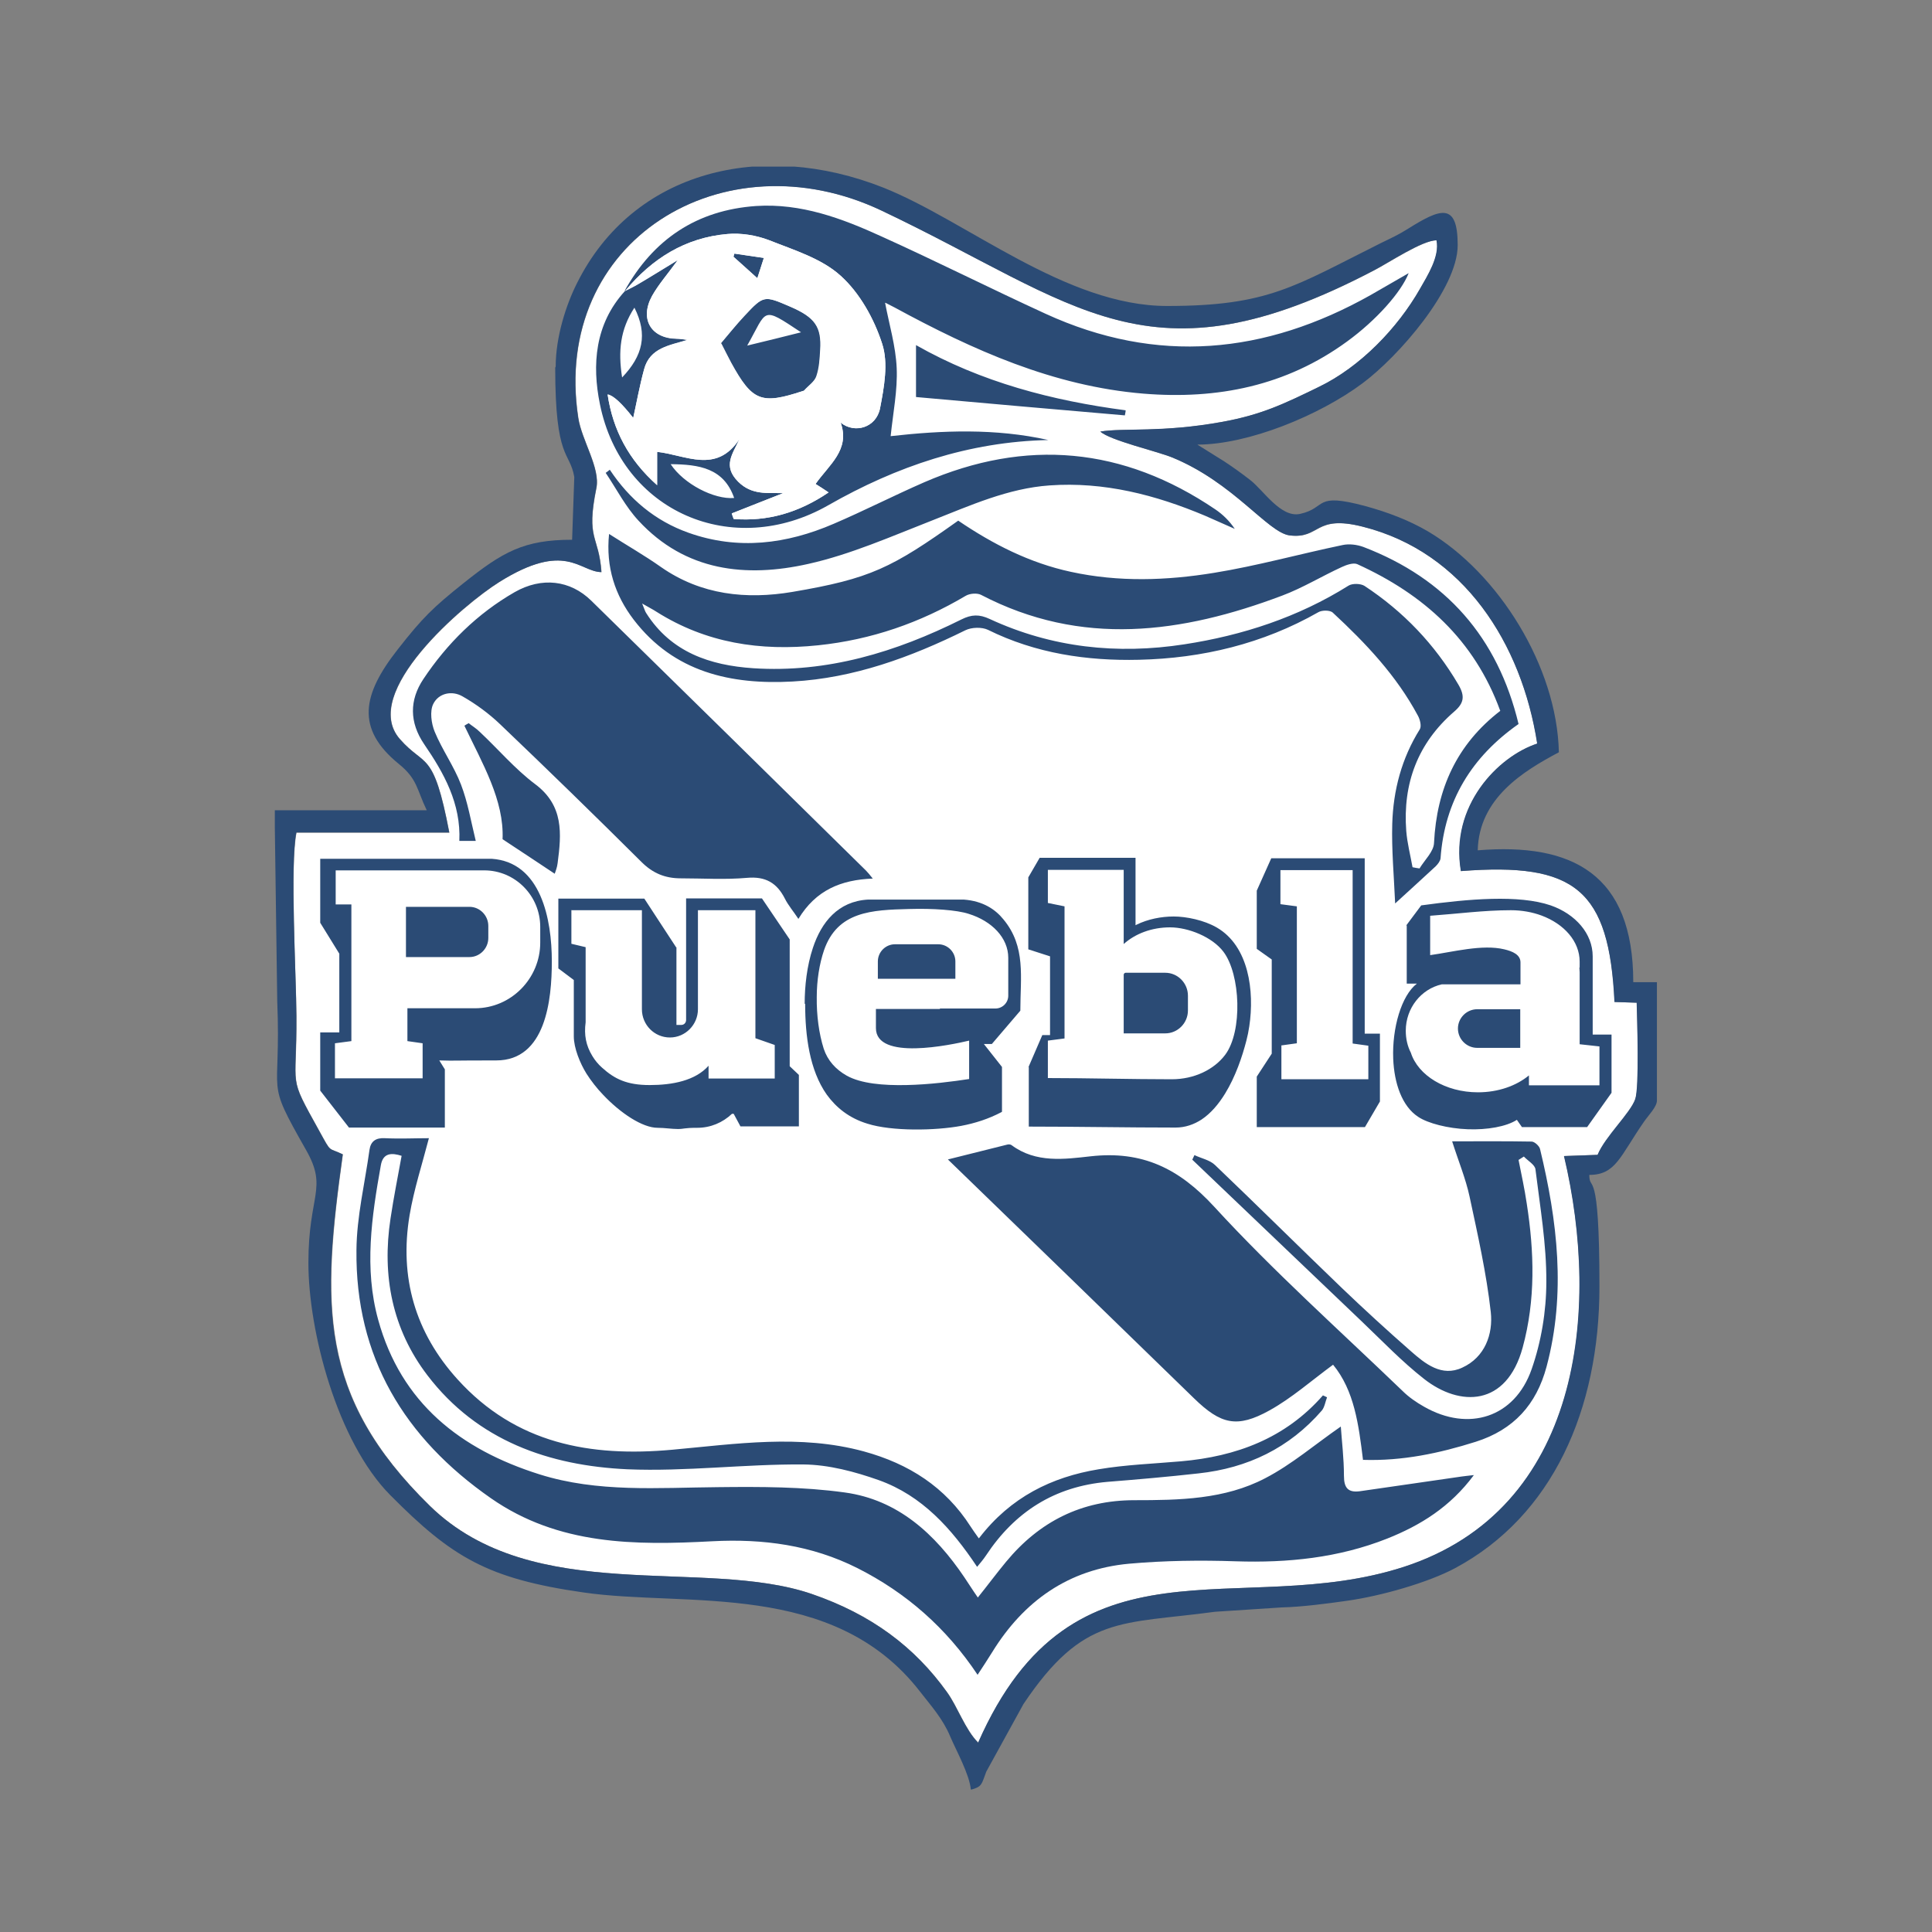 <?xml version="1.0" encoding="UTF-8"?>
<svg id="a" data-name="Layer 1" xmlns="http://www.w3.org/2000/svg" xmlns:xlink="http://www.w3.org/1999/xlink" viewBox="0 0 800 800">
  <rect x="0" y="0" width="800" height="800" fill="#808080" stroke="none"/>
  <defs>
    <style>
      .o {
        fill: none;
      }

      .p {
        fill: #2b4b75;
      }

      .p, .q {
        fill-rule: evenodd;
      }

      .q {
        fill: #fff;
      }

      .r {
        clip-path: url(#e);
      }
    </style>
    <clipPath id="e">
      <rect class="o" x="113.8" y="69" width="572.4" height="672"/>
    </clipPath>
  </defs>
  <g id="b" data-name="g10">
    <g id="c" data-name="g12">
      <g id="d" data-name="g14">
        <g class="r">
          <g id="f" data-name="g16">
            <path id="g" data-name="path22" class="q" d="M249,236.9c-9-.2-14.8-13.1-42.2,4.1-14.8,9.3-57.9,45.9-41.2,65,10.5,12,13.9,4.2,20.5,38.8h-63.3c-2.7,13.2-.2,59.2,0,75.9.2,31.3-3.8,23.7,9.4,47.5,5.3,9.6,3.4,6.7,9.8,9.8-8.5,61.5-10.6,99.9,36.1,145.6,42.8,41.8,113.1,21.1,158,36.4,24.8,8.5,42.7,22,56.1,40.7,4.4,6.1,7.5,15.5,12.9,20.9,39.5-89.8,108.1-50.7,176.3-72.8,73.4-23.8,81.5-106,66.3-170.1l13.9-.5c3.2-7.6,13.7-17.3,15.6-23.1,1.7-5,.7-32.7.6-39.9l-9.2-.3c-2.3-46.5-16.2-57.9-63.6-54.2-4.5-27.1,15.3-47.5,31.6-52.8-6.5-41.4-30.4-79.2-72.2-89.8-20.3-5.1-17.5,5.2-30.3,3.6-9-1.1-23.2-21.8-48.7-32.3-6.1-2.5-25.8-7-29.7-10.7,9.8-1.6,25.4.6,50.4-4,16.6-3,26.1-7.7,40.1-14.5,17.2-8.3,32.6-24.4,41.8-40.5,3.2-5.5,8.3-13.5,6.9-20.2-5.9,0-19.7,9.3-25.8,12.4-93.7,49.1-122.5,14-204-24.7-65.4-31.1-136.8,12.4-125.6,85.8,1.4,9.3,9.2,20.8,7.5,29.1-4.4,21.6,1,19.3,2.1,34.8"/>
            <path id="h" data-name="path24" class="p" d="M229.9,152.2c0,38.6,6,34.4,7.9,45.3l-.9,26c-20,0-28.7,5-45,18-12.4,9.9-16.9,14.2-27.2,27.4-14.7,18.7-17.5,32.8.4,47.4,7.8,6.3,7.4,10.5,11.6,19.2h-63s1.1,79.1,1.1,79.1c1.7,41.6-5.5,30.9,12,61.7,9,15.9.9,18.3.9,46.6s11.9,74,33.9,96.2c25.5,25.7,40.2,34.6,80,40.3,42.6,6.2,103.5-5.3,139.4,41.1,4.5,5.8,9.4,11.2,12.4,18.4,2.5,5.9,8.1,15.9,8.6,22.2,4.8-1.3,4.4-2.3,6.4-7.5l15.4-28c24.9-37.1,40.3-32.9,79.3-38.2l27.6-1.8c8.4-.2,18.9-1.6,26.7-2.7,14.6-2,34.2-7.7,45.2-13.6,40.2-21.6,59.7-65.4,59.7-116.6s-4.2-38.7-4.2-46.2c11,0,12.7-7.7,22.7-22.1,1.8-2.6,5.3-6.1,5.3-8.7v-49h-9.8c0-44.9-25.4-57.8-64.4-54.6.5-21.6,18.9-32.8,33.6-40.6-.8-35.6-25.1-74.2-54.1-91.4-8-4.7-16.8-8-25.9-10.5-21.8-5.9-15.8.7-27.2,3.2-8,1.7-15.1-9.8-20.7-14.1-3.9-3-6.8-5.1-10.6-7.6l-11.2-7c21.1,0,50.6-12.1,68.4-25.4,14.9-11.1,39.4-39.1,39.4-57.2s-7.3-15.1-20.7-6.7c-3.8,2.4-6.7,3.7-11,5.8-35.9,17.9-46.5,26.1-88.6,26.1s-82.9-35.2-117.5-49c-50.2-19.9-103.6-7.2-126.9,39.6-4.4,8.7-8.8,22.1-8.8,34.5ZM249,236.9c-1.1-15.5-6.5-13.2-2.1-34.8,1.7-8.3-6.1-19.8-7.5-29.1-11.2-73.4,60.2-116.8,125.6-85.8,81.6,38.7,110.4,73.8,204,24.7,6.1-3.2,19.9-12.4,25.8-12.4,1.4,6.7-3.8,14.7-6.9,20.2-9.2,16.1-24.6,32.2-41.8,40.5-14,6.8-23.5,11.5-40.1,14.5-25,4.5-40.6,2.4-50.4,4,3.9,3.6,23.6,8.2,29.7,10.7,25.5,10.4,39.7,31.2,48.7,32.3,12.8,1.5,10-8.8,30.3-3.6,41.8,10.5,65.8,48.4,72.2,89.8-16.3,5.4-36.2,25.8-31.6,52.8,47.4-3.7,61.4,7.7,63.6,54.2l9.2.3c.2,7.2,1.1,34.9-.6,39.9-2,5.8-12.5,15.5-15.6,23.1l-13.9.5c15.2,64,7.1,146.2-66.3,170.1-68.1,22.1-136.8-17-176.3,72.8-5.4-5.4-8.5-14.8-12.9-20.9-13.4-18.7-31.3-32.2-56.1-40.7-44.8-15.3-115.1,5.4-158-36.4-46.8-45.7-44.7-84-36.1-145.6-6.4-3.1-4.5-.2-9.8-9.8-13.2-23.8-9.2-16.2-9.4-47.5,0-16.7-2.7-62.7,0-76h63.3c-6.6-34.5-10-26.7-20.5-38.7-16.7-19.1,26.4-55.8,41.2-65,27.4-17.1,33.2-4.3,42.2-4.1h0"/>
            <path id="i" data-name="path26" class="q" d="M640.4,566c6.2-23.1,5.6-46,1.7-68.8-1.8-10.7-5-22.1-8.7-33.6-5.4-16.6-11.9-33.3-16.9-48.2-3.9-11.7-14.2-35.8-17.9-53.7-1.2-6-1.8-11.3-1-15.2,3.6-19.6,14.3-35,31.2-46.9-8.6-35.8-30-60.2-64.2-73.3-2.7-1-6-1.4-8.7-.8-17.8,3.7-35.3,8.6-53.2,11.5-19.6,3.2-39.4,3.9-59.2-.4-17.2-3.7-32.4-11.5-46.7-21.2-27.7,19.7-36.4,24.1-68.8,29.6-19,3.2-37.8,1.3-54.4-10.3-6.8-4.8-14-8.9-21.5-13.7-.6,5.6.5,13.8,1.6,18.8-6.7,1.2-11.5,2-16.9,3-1.6.3-7.6-2-9.3-1.6-7.6,1.5-14,3.3-21.5,8.5-12.2,8.4-22.3,19.1-30.6,31.5-5.8,8.7-5.8,17.9.3,26.9,5.2,7.6,9.9,15.4,12.5,24,1.7,5.6,1.7,9.2.8,12.7-6,24.2-15,49.8-22.7,75.5-5.6,18.7-10.6,37.4-13.1,55.6-1.9,13.8-5.3,27.6-5.4,41.5-.5,44.3,19.8,77.9,55.7,102.8,28,19.5,59.7,19.4,91.7,17.8,21-1.1,41.1,1.6,60,11.1,20.2,10.2,36.8,24.7,49.8,44.2,2.3-3.5,4.2-6.4,6-9.3,13.1-21.2,31.7-34.4,56.7-36.7,14.6-1.3,29.5-1.5,44.2-1,21.6.7,42.6-1.4,62.7-9.4,28.3-11.2,58-41.4,65.9-71"/>
            <path id="j" data-name="path28" class="p" d="M564.5,604.5c16.2.5,31.4-2.7,46.6-7.5,15.7-5,25.1-15.4,29.3-31.1,8.1-30.3,4.5-60.3-2.7-90.1-.3-1.3-2.3-3.1-3.5-3.1-10.9-.2-21.7-.1-32.9-.1,2.6,8.2,5.6,15.4,7.2,22.8,3.4,15.9,7,31.8,8.8,47.9,1,9.1-2.4,18.7-11.8,23-8.5,4-15.4-1.6-21.4-6.9-9.7-8.5-19.2-17.2-28.5-26.1-17.6-16.9-34.9-34.1-52.5-50.9-2.2-2.1-5.6-2.7-8.5-4.1-.3.6-.6,1.3-.9,1.9,23.4,22.3,46.8,44.7,70.2,67,8.5,8.1,16.6,16.6,25.8,23.8,14.8,11.6,34.1,11.5,40.8-13,5.4-19.8,4.8-39.6,1.7-59.6-.9-6.1-2.2-12-3.4-18.1.7-.5,1.5-.9,2.2-1.4,1.7,1.8,4.6,3.4,4.8,5.3,1.9,15.5,4.6,31,4.5,46.6,0,12.1-2.1,24.8-6.1,36.2-7,20-26.1,26-44.5,15.5-3.2-1.8-6.4-4-9-6.6-26.2-25.2-53.4-49.5-77.9-76.2-14.6-15.9-29.8-23.3-51.2-20.9-10.8,1.2-22.6,2.9-32.7-4.6-.5-.4-1.4-.4-2-.2-8,2-16,4-24.4,6.1,34.3,33.2,68.1,66,101.9,98.9,11.1,10.8,17.8,12.5,31.3,5,9.2-5.1,17.3-12.3,26.3-18.9,8.8,10.7,10.6,24.8,12.4,39.5h0ZM621.2,294.3h0c-10.7-29.4-31.7-48.2-59.2-60.7-1.6-.7-4.5.3-6.4,1.2-8.3,3.8-16.1,8.6-24.6,11.8-41.6,15.7-83.2,21.4-124.8-.3-1.6-.8-4.6-.6-6.3.4-18.9,11.2-39.1,18.2-61.1,20.5-24,2.5-46.4-.9-67-13.9-1.5-1-3.2-1.8-5.9-3.4,1,2.4,1.2,3.3,1.7,4,10.3,16.2,26.4,21.6,44.3,22.8,30.7,2,59.1-6.7,86.2-20.2,4.2-2.1,7.4-2.2,11.7-.2,25.7,11.9,52.8,14.8,80.6,10.5,24.1-3.7,47.1-11.2,68-24.3,1.6-1,5-.9,6.6.1,16.1,10.6,29.1,24.2,38.9,40.9,2.8,4.8,2.3,7.7-1.8,11.2-15,13-21.3,29.7-19.8,49.4.4,5,1.7,10,2.6,15,1,.2,2,.4,2.9.5,2.1-3.5,5.9-7,6-10.6,1.1-22.3,9.4-40.8,27.5-54.7h0ZM396.9,215.5c-27.7,19.7-36.4,24.1-68.8,29.6-19,3.2-37.8,1.3-54.4-10.3-6.8-4.8-14-8.9-21.5-13.7-1.4,13.8,2.5,25.4,10.2,35.5,16.7,21.8,40.3,27,65.8,25.6,25.3-1.4,48.8-10,71.5-21.2,2.6-1.3,6.9-1.4,9.4-.2,19.8,9.8,41,12.9,62.5,12.4,26.2-.6,51.3-6.6,74.3-19.7,1.5-.9,4.9-.9,6,.2,13.6,12.6,26.3,26,35.2,42.6.9,1.6,1.6,4.4.8,5.7-7.5,12-11,25.2-11.4,39.2-.3,10.7.7,21.4,1.2,32.9,6.6-6,11.7-10.7,16.8-15.4.9-.9,1.9-2.2,2-3.3,1.7-23.8,12.9-42,32.3-55.6-8.6-35.8-30-60.2-64.2-73.3-2.7-1-6-1.4-8.7-.8-17.8,3.7-35.3,8.6-53.2,11.5-19.6,3.2-39.4,3.9-59.2-.4-17.2-3.7-32.4-11.5-46.7-21.2h0ZM194,299.4c1.5,1.2,3.2,2.2,4.6,3.6,7.7,7.2,14.6,15.4,23,21.7,11.9,8.9,10.9,20.5,9.3,32.7-.2,1.8-.9,3.5-1.2,4.4-6.8-4.5-13.5-9-21.6-14.3.7-16.1-8.3-31.3-15.8-47,.6-.4,1.1-.7,1.7-1h0ZM197,348.2c-2-8.2-3.3-16-6.1-23.3-2.9-7.6-7.8-14.4-10.9-21.9-1.4-3.4-2.1-8.5-.6-11.5,2.2-4.5,7.8-5.7,12.2-3.1,5.6,3.2,10.9,7.1,15.6,11.6,19.7,18.8,39.1,37.7,58.4,56.9,4.7,4.7,9.8,6.8,16.3,6.8,9.1,0,18.3.6,27.4-.2,7.7-.7,12.4,2.1,15.7,8.6,1.4,2.8,3.5,5.2,5.6,8.4,7.2-11.9,17.6-16.2,30.8-16.7-1.3-1.6-2-2.5-2.8-3.3-37.9-37.3-75.8-74.6-113.8-111.8-8.7-8.5-20.5-9.9-31.7-3.5-15.5,8.9-28,21.3-37.8,36-5.8,8.7-5.8,17.9.3,26.9,8.3,12.1,15.3,24.7,14.6,40.1h6.7ZM309.4,143.1h0c7.9-1.9,14.8-3.6,22.3-5.5-16.6-11-13.8-9.5-22.3,5.5ZM257.6,156.3c-1.7-10.9-.8-19.9,5.1-28.9,5.6,11.1,3.5,19.9-5.1,28.9ZM277.7,192.2h0c5.4,8.2,18,14.7,26.3,14-4.3-12.4-14.6-13.9-26.3-14ZM465.8,172c-28.9-2.5-57.8-5-86.5-7.6v-21.5c27.1,15.4,56.5,23,86.8,27,0,.7-.2,1.3-.3,2ZM313.6,115.2c-3.8-3.4-6.9-6.2-9.9-8.9.1-.4.3-.8.4-1.3,3.9.6,7.8,1.1,12.2,1.8-1,3.1-1.8,5.5-2.7,8.4ZM259,120.3c11.1-13.3,24.8-21.9,42.2-23.4,5.6-.5,11.8.5,17.1,2.5,10.3,4.1,21.9,7.6,29.8,14.8,7.9,7.1,13.9,17.9,17.2,28.2,2.6,8,.8,17.9-.9,26.7-1.6,8-10.5,10.6-16.3,5.9,4,11.3-4.8,17.4-10.4,25.4,1.6,1,3.2,2,5.4,3.5-12.4,8.4-25.2,12.1-39.3,11-.3-.8-.6-1.6-.8-2.3,7-2.8,14-5.5,21.3-8.4-6.6-.2-12.9.9-18.6-4.7-6.6-6.6-2.3-11.5.5-17.7-9.6,14.6-22.2,6.6-34.1,5.3v13.8c-11.8-10.5-18.3-22.8-20.5-37.5q3.4.5,10.6,9.7c1.3-5.8,2.6-13.1,4.5-20.1,2.4-9,10.6-9.9,18-12.2-1.5-.2-3.1-.5-4.6-.5-10.6-.2-15.3-8.2-10.1-17.7,2.7-4.8,6.5-9.1,10.7-14.9-6.1,3.7-11.2,6.9-16.3,9.9-1.8,1.1-3.8,2-5.7,3-12.4,13.6-13.6,30.5-10.3,46.7,9,44.7,55,64.5,94.6,41.9,28.2-16.1,58.2-26.3,91.1-27-21.9-4.9-44-4-65.3-1.6,1-9.7,2.9-19,2.5-28.2-.4-9.1-3.1-18-4.8-27-.2,0,0,0,.2,0,1.2.6,2.5,1.3,3.7,1.9,32.4,17.6,65.7,32.6,103.1,35.7,30.6,2.5,59.1-3.2,84.3-21.6,12.1-8.8,22.4-20.4,25.5-28.3-5.3,3-10.5,6.1-15.8,9.1-43.6,24.5-88.4,28.9-134.6,7.7-22.7-10.4-45.1-21.7-67.9-32-16.4-7.5-33.3-13.8-51.9-12.6-24.6,1.7-42.6,13.8-54.5,35.2h0ZM252.5,194.5c8.1,12.2,18.8,21.2,32.6,26.1,20.5,7.3,40.6,4.7,60.1-3.7,12.6-5.4,24.9-11.7,37.5-17.2,42.2-18.3,82.4-14.6,120.5,11.2,3.1,2.1,5.8,4.7,8.1,8.1-4.1-1.8-8.1-3.6-12.2-5.4-20.6-8.7-42-14.2-64.5-12.6-17.2,1.2-32.8,8.3-48.6,14.5-16.9,6.6-33.8,14.1-51.3,18-25.8,5.8-50.9,3.1-70.3-17.9-5.4-5.8-9.1-13.1-13.6-19.8.6-.4,1.2-.9,1.7-1.3ZM298.5,142.2c3.4-4,6.4-7.8,9.8-11.4,8-8.6,8.2-8.5,19.1-3.8,10.2,4.4,12.9,8.3,12.4,17.8-.2,3.7-.4,7.6-1.6,11-.8,2.2-3.3,3.9-5,5.8-.1.2-.4.2-.6.3-17.3,5.7-21,4.3-29.8-11.7-1.3-2.4-2.5-4.9-4.1-8h0ZM405.5,636.8c13-16.9,30-25.2,49.4-28.4,11.2-1.9,22.7-2.3,34.1-3.3,22.9-2,43.2-9.5,58.8-27.3.6.3,1.2.5,1.7.8-.7,1.8-1,4-2.1,5.4-13.5,15.6-30.8,23.9-51.1,26.1-12.5,1.4-25.1,2.5-37.7,3.5-21.9,1.9-38.4,12.4-50.4,30.6-1,1.5-2.2,2.9-3.6,4.6-10.6-15.9-22.8-29.5-40.7-35.9-9.9-3.5-20.7-6.4-31.2-6.5-24.3-.2-48.7,3-72.9,2-32.4-1.5-62.1-11.8-82.8-38.9-14.6-19.1-18.9-41.3-15.3-64.9,1.3-8.7,3-17.2,4.6-26-4.1-1.3-7.7-1.3-8.6,3.9-3.8,21.3-7,42.7-1.1,64,9.5,34.5,34.1,53.7,66.8,64,24.1,7.6,49.1,5.5,73.9,5.3,17.5-.2,35.2-.2,52.5,2.2,22,3,37.4,17.2,49.5,35.1,1.7,2.5,3.3,5.1,5.6,8.4,4.1-5.1,7.8-10.1,11.7-14.8,13.8-16.7,31.3-25.5,53.1-25.5,18.6,0,37.4-.3,54.2-9.1,11-5.7,20.6-14,31.3-21.4.4,5.9,1.3,13.2,1.3,20.4,0,5,1.7,7,6.5,6.4,14.1-2,28.2-4.1,42.2-6.1,1.3-.2,2.6-.3,5.1-.6-9.8,13.2-22.1,20.8-35.9,26.3-20.2,8-41.2,10.1-62.7,9.4-14.7-.5-29.6-.3-44.2,1-25,2.3-43.6,15.4-56.7,36.7-1.8,2.9-3.7,5.8-6,9.3-13-19.5-29.6-34-49.8-44.2-18.9-9.5-39-12.2-60-11.1-32,1.7-63.7,1.7-91.7-17.8-35.9-25-56.2-58.5-55.7-102.8.1-13.8,3.5-27.7,5.4-41.5.5-3.5,2.6-5,6.3-4.8,6.3.3,12.6,0,18.3,0-2.8,10.8-6.2,21.2-8,31.9-4.3,25.7,2.3,48.6,19.9,68,24.1,26.6,54.9,32.2,88.9,29.1,26.4-2.4,52.9-6.5,79.3.7,18.6,5.1,33.7,14.7,44.2,31.1.8,1.3,1.8,2.6,3.4,4.9h0"/>
            <path id="k" data-name="path30" class="q" d="M313.6,115.2h0c1-3,1.7-5.4,2.7-8.4-4.3-.6-8.3-1.2-12.2-1.8-.1.4-.3.8-.4,1.3,3.1,2.7,6.1,5.5,9.9,8.9ZM298.5,142.2h0c1.6,3.1,2.8,5.6,4.1,8,8.8,16,12.6,17.4,29.8,11.7.2,0,.5-.1.6-.3,1.7-1.9,4.3-3.6,5-5.8,1.2-3.5,1.4-7.3,1.6-11,.6-9.5-2.2-13.4-12.4-17.8-10.9-4.7-11-4.8-19.1,3.8-3.3,3.6-6.4,7.4-9.8,11.4h0ZM259,120.3c11.1-13.3,24.8-21.9,42.2-23.4,5.6-.5,11.8.5,17.1,2.5,10.3,4.1,21.9,7.6,29.8,14.8,7.9,7.1,13.9,17.9,17.2,28.2,2.6,8,.8,17.9-.9,26.7-1.6,8-10.5,10.6-16.3,5.9,4,11.3-4.8,17.4-10.4,25.4,1.6,1,3.2,2,5.4,3.5-12.4,8.4-25.2,12.1-39.3,11-.3-.8-.6-1.6-.8-2.3,7-2.8,14-5.5,21.3-8.4-6.6-.2-12.9.9-18.6-4.7-6.6-6.6-2.3-11.5.5-17.7-9.6,14.6-22.2,6.6-34.1,5.3v13.8c-11.8-10.5-18.3-22.8-20.5-37.6q3.4.5,10.6,9.7c1.3-5.8,2.6-13.1,4.5-20.1,2.4-9,10.6-9.9,18-12.2-1.5-.2-3.1-.5-4.6-.5-10.6-.2-15.3-8.2-10.1-17.7,2.7-4.8,6.5-9.1,10.7-14.9-6.1,3.7-11.2,6.9-16.3,9.9-1.8,1.1-3.8,2-5.7,3,0,0,.2-.2.2-.2h0"/>
            <path id="l" data-name="path32" class="q" d="M629.5,417.9h-17.8c-4.4,0-8,3.6-8,8h0c0,4.4,3.6,8,8,8h17.8v-16.1ZM530.5,432.9l6.5-.9v-56.7l-6.8-.9v-14.1h29.9v71.8l6.5.9v13.9h-36v-13.9ZM466.1,402.8c-.4,0-.8.4-.8.8v24.3h17.2c5.2,0,9.4-4.3,9.4-9.5v-6.1c0-5.2-4.2-9.5-9.4-9.5h-16.4ZM433.9,446.4v-15.5l6.9-.9v-54.7l-6.9-1.4v-13.7h31.4v30.7c4.8-4.3,11.6-6.9,19.2-6.9s17.5,4,22.1,10.1c7.1,9.4,8,33,.7,42.7-4.6,6.1-12.8,10.1-22.1,10.1-16.8,0-34.5-.5-51.3-.5h0ZM363.6,405.3h32v-7.2c0-3.9-3.2-7.1-7.1-7.1h-17.9c-3.9,0-7.1,3.2-7.1,7.1v7.2ZM417.5,412.3c0,2.9-2.4,5.3-5.3,5.3h-23.1c0,0,.1.1.2.2h-26.6v7.9c0,13.6,30.9,7,38.6,5.2v15.9c-6.6,1-16.3,2.3-26,2.5-9.5.2-18.8-.6-24.7-3.9-4.6-2.6-7.9-6.3-9.5-11.1-2-6.3-3-13.9-2.9-21.4,0-7,1.1-13.8,3-19.4,5.6-16.2,19.9-16.7,35.2-17.1,9.9-.3,19.8.4,24.7,2,9.7,3,16.4,10,16.4,18.2s0,10.4,0,15.6ZM236.7,376.9h29.1v41c0,6.5,5.2,11.7,11.6,11.7h0c6.4,0,11.6-5.3,11.6-11.7v-41h23.8v53l8,2.8v13.9h-27.4v-5.3c-5.5,6.2-15,8-24.4,8s-14.5-2.5-19.7-7.2c-1.6-1.4-2.9-3-4-4.8-2.7-4.4-3.5-8.8-2.8-14v-31.1l-5.9-1.4v-14ZM168.1,375.5v20.8h26.3c4.3,0,7.8-3.6,7.8-7.9v-5c0-4.3-3.5-7.9-7.8-7.9h-26.3ZM139,360.4h61.5c12.8,0,23.2,10.5,23.2,23.4v6.5c0,14.9-12.1,27.2-27,27.2h-28v13.6l6.3.9v14.5h-36.3v-14.5l6.8-.9v-56.6h-6.5v-14.2ZM625.6,376.9c4.6,0,8.9.8,12.7,2.2,9.4,3.5,15.8,10.7,15.8,19.1s0,1.7-.2,2.5h.2v31.7l8.2.9v16.1h-29.2v-4.1c-5.2,4.3-12.7,7-21.1,7-13.5,0-24.8-7-27.8-16.4-1.4-2.7-2.1-5.8-2.1-9.1,0-9.4,6.4-17.3,14.9-19.2h32.6v-9.1c0-3.2-3.3-4.6-6.7-5.4-9.1-2.2-21.3,1.1-30.7,2.4v-16.3c11.1-.8,22.3-2.3,33.4-2.3h0"/>
            <path id="m" data-name="path34" class="p" d="M565.2,428h6.2v28.1l-6.2,10.6h-44.8v-20.9l6.2-9.5v-39l-6.2-4.4v-24.1l6-13.4h38.7v72.6ZM425.9,441.8l5.7-13.2h3.2v-32.6l-9-2.9v-29.8l4.7-8.1h39.7v27.9c.1,0,.3-.1.4-.2,4.7-2.3,10.2-3.4,15.4-3.4s12.6,1.5,17.9,4.6c13.2,7.7,15.6,26.2,13.4,40.9-.3,2-.7,4-1.2,5.9-1.7,6.6-4.5,14.9-8.8,21.9-2.7,4.4-5.9,8.2-9.8,10.8-3.1,2-6.7,3.3-10.7,3.3-20.3,0-40.5-.4-60.8-.4v-24.6ZM333.2,415.6c0-7.2.9-15.6,3.4-23.1,3.5-10.6,10.4-19.3,22.8-20h39.7c8,.6,13.1,4.1,16.4,8.2,9.4,11.3,7,24,7,37.8l-11.8,13.8h-3.3l7.5,9.5v18.5c.1,0-.2.2-.2.2-5.3,2.8-10.9,4.6-16.7,5.7-10.7,2-28.7,2.3-38.8-.9-7.6-2.3-13-6.7-16.9-12.1-7.1-10.1-8.9-24.3-8.9-37.5ZM280.1,392.2v32.2h2c1.1,0,1.9-.8,2-1.9h0v-50.5h31.4l11.5,17v52.5l3.8,3.6v21.3h-24.2l-2.8-5.2h-.7c-3.8,3.6-8.8,5.8-14.4,5.8s-5.4.5-8,.5-5.5-.5-8.4-.5c-6.3,0-15.4-6.1-22.5-13.6-2.7-2.8-5.1-5.9-7-8.9-2.6-4.2-5.2-10.5-5.2-15.4v-23.3l-6.4-4.8v-28.9h35.6l13.2,20.2ZM203.6,355.6c20.5,1.4,24.9,25.2,24.9,42.5,0,15.9-2.5,41-23,41s-15.8.2-23.6,0l2.3,3.7v24.1h-39.7l-11.9-15.3v-24.1h7.9v-32.6l-7.9-12.8v-26.5h70.9ZM582.3,383.2l6.2-8.3c19.7-2.7,40.4-4.5,53.6,0,10.3,3.6,17.4,11.7,17.4,21.1s0,21.6,0,32.4h7.8v24.1l-10.1,14.2h-27l-2.1-3c-4.3,2.8-12.3,4.2-20.3,3.9-8.3-.3-16.6-2.5-20.5-5.1-6.8-4.4-10-14-10.4-24.1-.5-12.7,3.4-26.2,9.8-31.1h0c0,0-4.2,0-4.2,0v-24.1"/>
            <path id="n" data-name="path36" class="q" d="M629.5,417.9h-17.8c-4.4,0-8,3.6-8,8h0c0,4.4,3.6,8,8,8h17.8v-16.1ZM530.5,432.9l6.5-.9v-56.7l-6.8-.9v-14.1h29.9v71.8l6.5.9v13.9h-36v-13.9ZM466.1,402.8c-.4,0-.8.4-.8.8v24.3h17.2c5.2,0,9.4-4.3,9.4-9.5v-6.1c0-5.2-4.2-9.5-9.4-9.5h-16.4ZM433.9,446.4v-15.5l6.9-.9v-54.7l-6.9-1.4v-13.7h31.4v30.7c4.8-4.3,11.6-6.9,19.2-6.9s17.5,4,22.1,10.1c7.1,9.4,8,33,.7,42.7-4.6,6.1-12.8,10.1-22.1,10.1-16.8,0-34.5-.5-51.3-.5h0ZM363.6,405.3h32v-7.2c0-3.9-3.2-7.1-7.1-7.1h-17.9c-3.9,0-7.1,3.2-7.1,7.1v7.2ZM417.5,412.3c0,2.9-2.4,5.3-5.3,5.3h-23.1c0,0,.1.1.2.2h-26.6v7.9c0,13.6,30.9,7,38.6,5.2v15.9c-6.6,1-16.3,2.3-26,2.5-9.5.2-18.8-.6-24.7-3.9-4.6-2.6-7.9-6.3-9.5-11.1-2-6.3-3-13.9-2.9-21.4,0-7,1.1-13.8,3-19.4,5.6-16.2,19.9-16.7,35.2-17.1,9.9-.3,19.8.4,24.7,2,9.7,3,16.4,10,16.4,18.2s0,10.4,0,15.6ZM236.7,376.9h29.1v41c0,6.5,5.2,11.7,11.6,11.7h0c6.4,0,11.6-5.3,11.6-11.7v-41h23.8v53l8,2.8v13.9h-27.4v-5.3c-5.5,6.2-15,8-24.4,8s-14.5-2.5-19.7-7.2c-1.6-1.4-2.9-3-4-4.8-2.7-4.4-3.5-8.8-2.8-14v-31.1l-5.9-1.4v-14ZM168.1,375.5v20.8h26.3c4.3,0,7.8-3.6,7.8-7.9v-5c0-4.3-3.5-7.9-7.8-7.9h-26.3ZM139,360.4h61.5c12.8,0,23.2,10.5,23.2,23.4v6.5c0,14.9-12.1,27.2-27,27.2h-28v13.6l6.3.9v14.5h-36.3v-14.5l6.8-.9v-56.6h-6.5v-14.2ZM625.6,376.9c4.6,0,8.9.8,12.7,2.2,9.4,3.5,15.8,10.7,15.8,19.1s0,1.7-.2,2.5h.2v31.7l8.2.9v16.1h-29.2v-4.1c-5.2,4.3-12.7,7-21.1,7-13.5,0-24.8-7-27.8-16.4-1.4-2.7-2.1-5.8-2.1-9.1,0-9.4,6.4-17.3,14.9-19.2h32.6v-9.1c0-3.2-3.3-4.6-6.7-5.4-9.1-2.2-21.3,1.1-30.7,2.4v-16.3c11.1-.8,22.3-2.3,33.4-2.3h0"/>
          </g>
        </g>
      </g>
    </g>
  </g>
</svg>